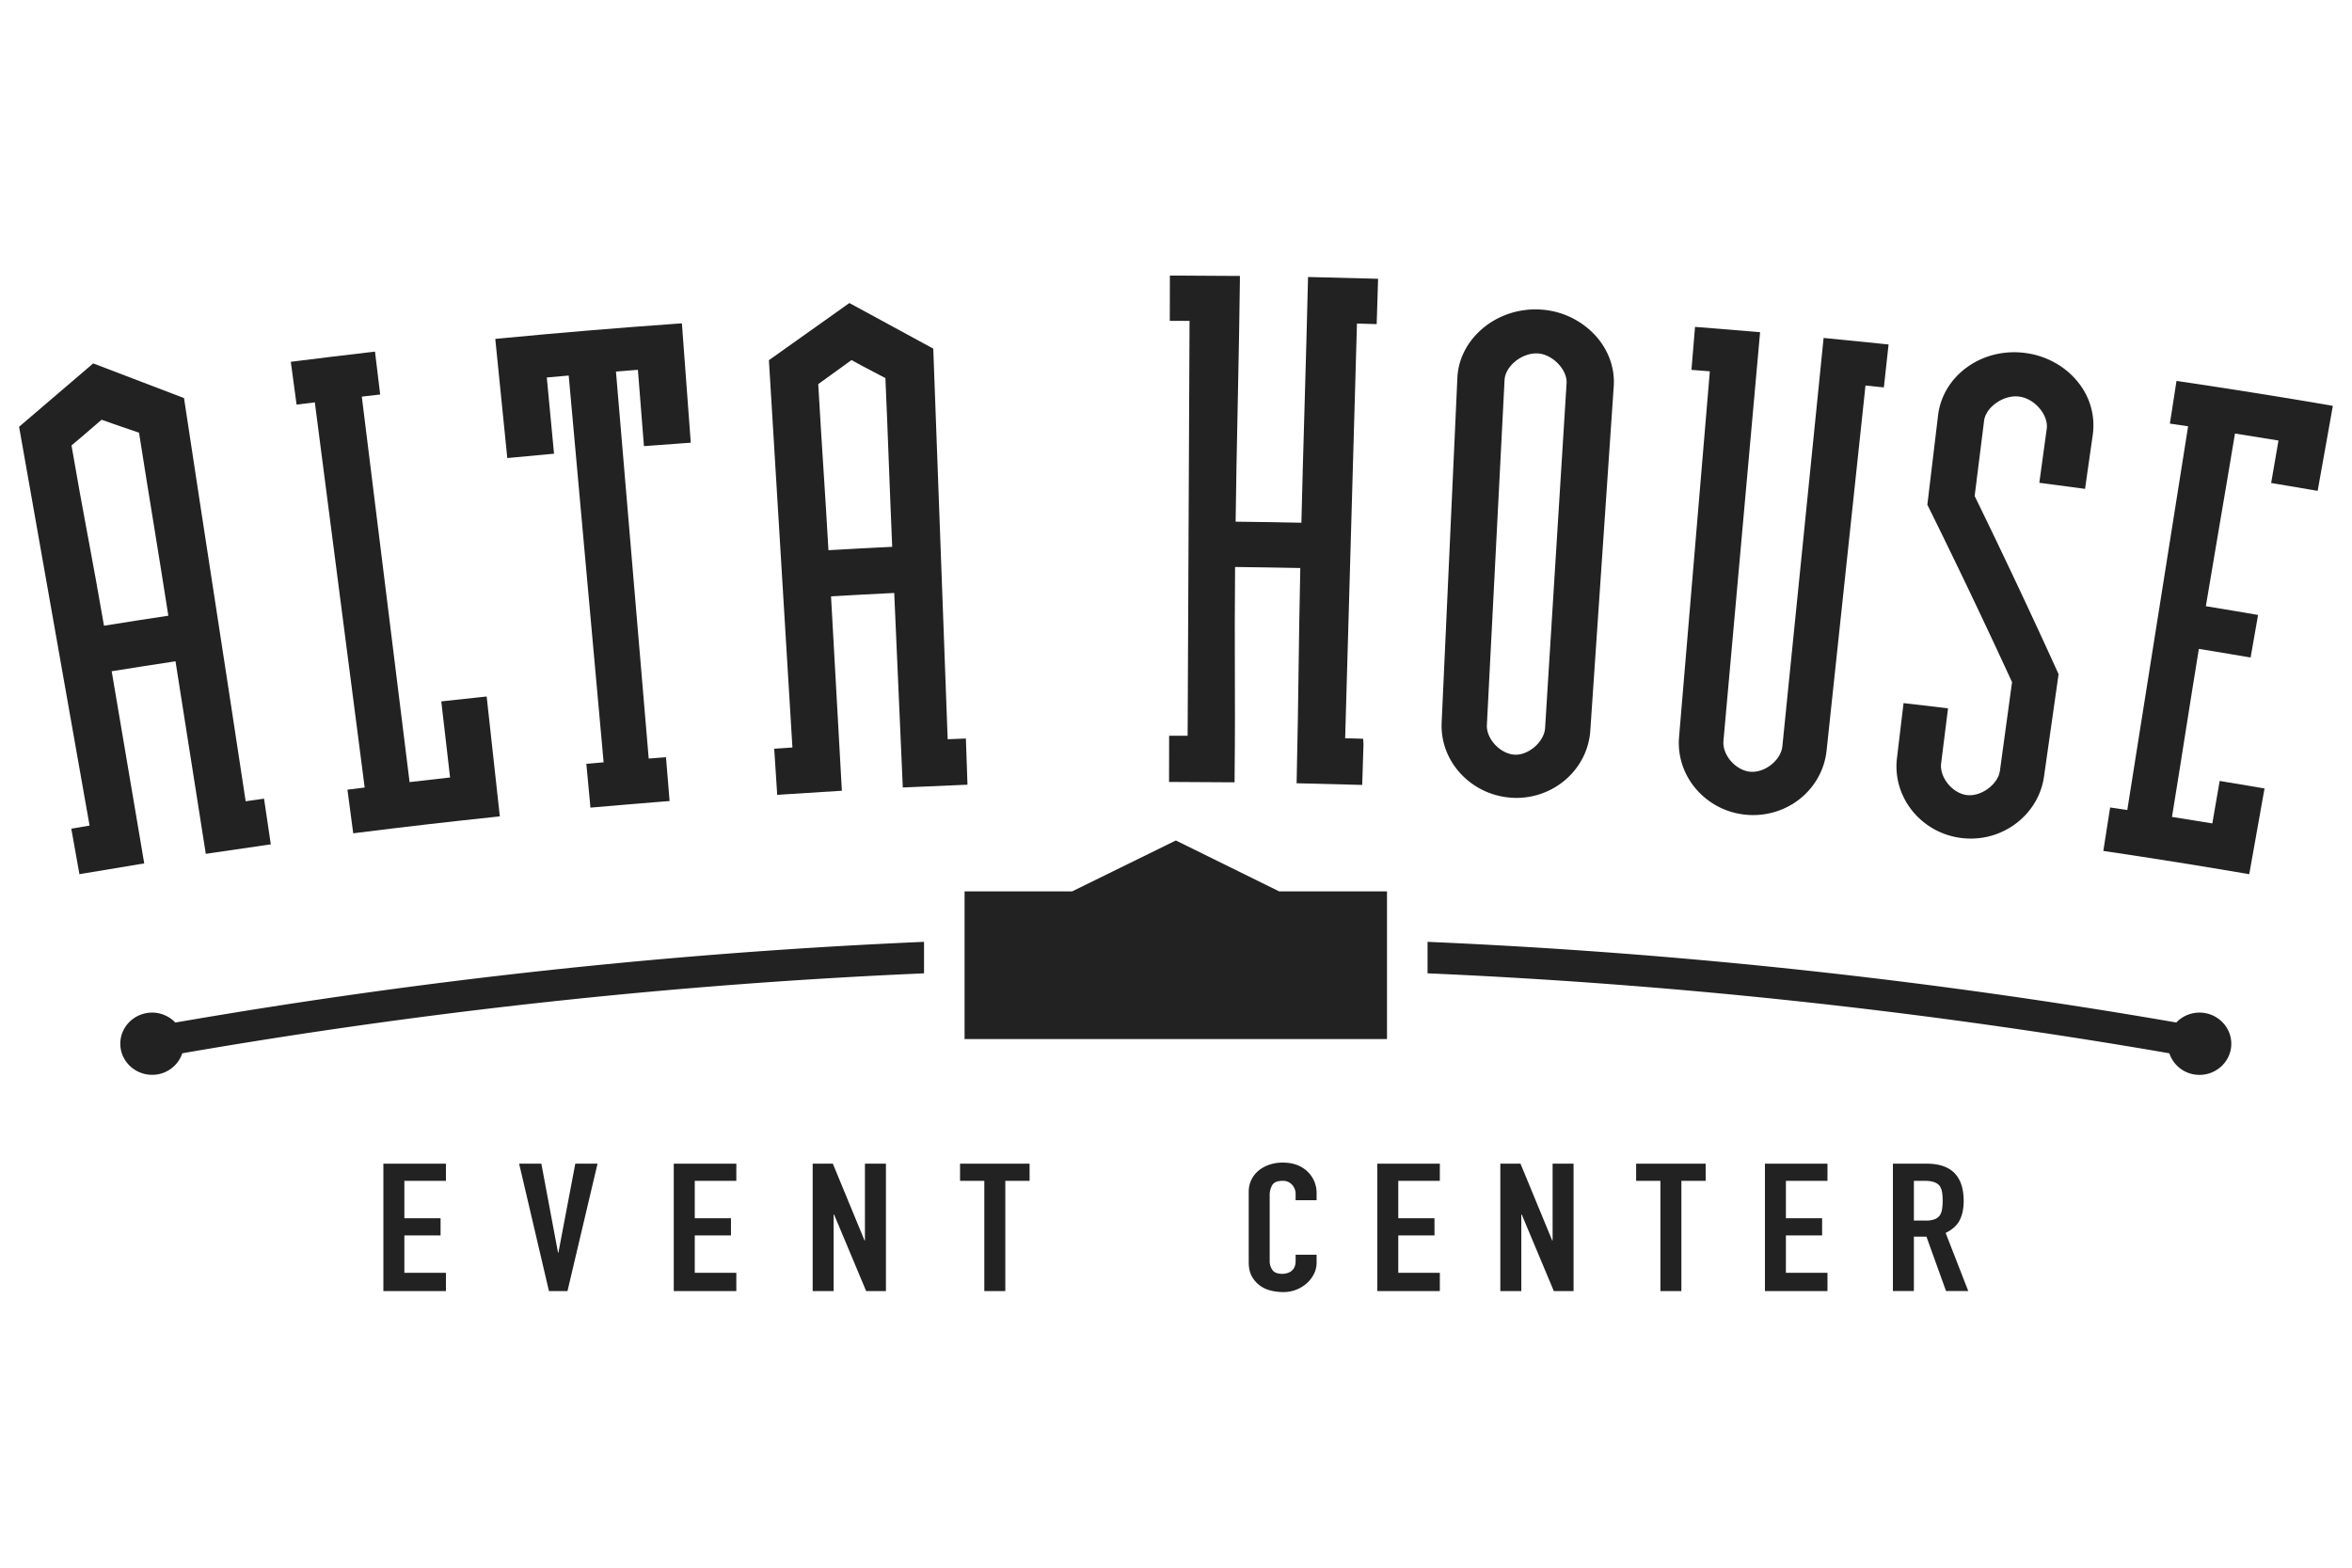 <svg xmlns="http://www.w3.org/2000/svg" viewBox="0 0 1920 1280"><defs><style>.cls-1{fill:#222;}</style></defs><g id="Capa_2" data-name="Capa 2"><path class="cls-1" d="M117.75,705,91.18,548.06q26-4.18,52.09-8.12L168,697.16l4.21-.64q22.27-3.33,44.6-6.5l4.26-.6-5.53-37.33-15,2.13c-7.87-52-16.24-106.5-24.62-161-8.63-56.12-17.26-112.25-25.33-165.71l-.38-2.48L76.08,296.71,15.59,348.45l.42,2.41C25.14,402.81,34.7,456.78,44.27,510.8,54,565.87,63.8,621,73.12,674.07L58.2,676.61l6.64,37.15,4.18-.71q22.23-3.79,44.48-7.39Zm-46-266.89c-4.4-23.74-8.93-48.27-13.38-74.42,3.55-2.86,10.4-8.79,24.58-21,4.29,1.64,12.87,4.57,30.54,10.6,4.08,25.89,8,50.34,12,74.77s7.87,48.83,11.93,74.66q-26.28,3.94-52.53,8.18C80.51,485.29,76.07,461.31,71.78,438.08Z"/><path class="cls-1" d="M637.74,459.61c3,49.86,6,99.76,9.14,150.71l-14.87,1L634.46,649l4.28-.29q22.14-1.51,44.24-2.81l4.26-.25-8.86-158.75q25.8-1.49,51.6-2.75l7,158.83,4.29-.19q22.13-1,44.24-1.91l4.27-.16L788.48,603l-4.29.16-10.58.42c-2-52.41-3.87-104.22-5.75-156C765.93,394.27,764,341,761.94,287.09l-.09-2.44-68.48-37.23-65.69,46.67.15,2.39C631.25,351.69,634.49,405.63,637.74,459.61ZM695.1,294c4,2.34,12,6.49,27.68,14.71,1.15,26.29,2,48,2.81,69.76.82,21.26,1.63,42.51,2.74,68q-26,1.24-52.05,2.77c-1.43-25.42-2.77-46.13-4.11-66.86-1.37-21.24-2.73-42.47-4.21-68.77C671.68,311,679.14,305.6,695.1,294Z"/><path class="cls-1" d="M257,328.52,297.7,643l-14.07,1.77,4.72,35.63,4.23-.54c37.33-4.71,74.73-9,111.16-12.85l4.28-.44-10.75-97.88-4.24.45q-14.25,1.5-28.52,3.07l-4.27.49,7.17,62.1q-16.53,1.83-33.06,3.78l-39-314.73,15-1.75-4.23-35-4.24.49q-30.11,3.5-60.21,7.28l-4.28.54,4.72,34.95Z"/><path class="cls-1" d="M418.37,373.6q14.81-1.43,29.62-2.77l4.28-.39-5.91-62.25c6-.54,11.92-1.05,17.89-1.57l28.5,315.79-14.1,1.25L482,659.42l4.25-.37q28-2.49,56.06-4.68l4.29-.33-2.94-35.78-4.24.32c-3.29.24-6.58.51-9.87.77l-26.73-316q9-.72,17.91-1.4l4.94,62.31,4.26-.31q14.83-1.12,29.68-2.18l4.28-.3L556.65,264l-4.26.3c-47.75,3.38-96.13,7.42-143.8,12l-4.28.41L414.12,374Z"/><path class="cls-1" d="M1003.56,638.73l4.28,0,0-4.29c.38-36.1.29-62.29.21-87.61-.08-24.46-.15-49.72.18-83.89q26.64.3,53.24.85c-.74,33.78-1.07,58.48-1.4,83.12-.35,26-.7,51.89-1.53,88.33l-.09,4.28,4.28.1q22.51.48,45,1.15l4.27.12,1.06-33.41-.29-4.3-14.68-.43,9.63-338.59,16.11.48,1.14-37-4.28-.13q-24.32-.74-48.64-1.25l-4.27-.08-.1,4.27c-.6,26.49-1.65,63.37-2.71,100.27-1,35-2,69.95-2.61,96.08q-26.85-.57-53.69-.86c.31-26.11,1-61,1.72-96,.74-36.92,1.49-73.84,1.77-100.36l0-4.29-4.28,0q-24.31-.24-48.68-.29H955l-.06,37,16.12,0-1.56,338.73-15.1,0-.07,37.74h4.29Q981.07,638.51,1003.56,638.73Z"/><path class="cls-1" d="M1234.57,651.37c1.11.07,2.21.1,3.3.1,31.68,0,58.17-24,60.32-54.71l19.14-281.31c1-14.69-4.08-29.2-14.38-40.85a66,66,0,0,0-45.72-21.87c-35.5-2-66.14,23.81-67.53,55.77l-12.85,281.68C1175.46,622.12,1201.35,649.57,1234.57,651.37Zm-6.36-341.07c.55-11,13.37-21.74,25.87-21.74l1.14,0c6.13.33,12.67,3.78,17.5,9.22,4.21,4.74,6.44,10.28,6.12,15.2L1261.3,594.45c-.69,10.77-12.74,21.75-23.89,21.75l-.85,0c-11.86-.65-23.35-12.9-22.78-24.28Z"/><path class="cls-1" d="M1425.36,665.24c1.92.16,3.82.26,5.72.26,30.92,0,56.71-22.57,60-52.5l31.77-298.22,15,1.53,3.84-35.05-4.28-.44q-22.23-2.31-44.51-4.47l-4.24-.42-33.67,333.44c-1.15,11.21-14.18,21.82-26.27,20.75-11.83-1.08-22.85-13.74-21.83-25.09l29.92-333.8-4.28-.37q-22.28-1.91-44.58-3.64l-4.26-.32L1380.79,302l15,1.17L1370.65,602C1368,633.88,1392.57,662.24,1425.36,665.24Z"/><path class="cls-1" d="M1601,684.2a63.7,63.7,0,0,0,7.87.49c29.87,0,55.52-21.69,59.68-50.45l11.93-83.79-.52-1.14c-21.51-47.39-44.39-95.94-68-144.32l7.7-61.44c1.36-11,15.74-21.4,28.59-19.75,6.49.81,13.06,4.81,17.58,10.7,3.8,5,5.61,10.57,5,15.41l-6.08,44.28,4.28.56q14.41,1.88,28.84,3.83l4.22.57.59-4.2q2.83-20,5.71-40a55.73,55.73,0,0,0-11.27-41.92c-10.36-13.59-26.48-22.66-44.21-24.88-35.65-4.47-67,19-70.81,50.94l-8.75,73,.56,1.14c23.44,47.4,46.51,95.74,68.58,143.73l-9.9,72.34c-1.51,11-15.17,21.3-27,19.86s-22.37-14.5-21-25.81l5.64-45-4.27-.52q-13.9-1.68-27.82-3.26l-4.22-.48-5.39,45C1544.77,651,1568.33,680.12,1601,684.2Z"/><path class="cls-1" d="M1900.16,330.63c-39.82-6.78-79.93-13.18-119.22-19l-4.2-.62-5.41,34.85,14.89,2.22-49.66,313.3-14-2.09L1717,694.77l4.28.63c35.91,5.34,73.14,11.27,110.65,17.65l4.19.71,12.48-70-4.26-.72q-14.07-2.38-28.16-4.72l-4.2-.69-6,34.68q-16.47-2.68-32.93-5.31c4.15-25.35,7.63-47.43,11.12-69.54,3.39-21.49,6.79-43,10.82-67.66,10.55,1.67,16.22,2.63,24.23,4l18,3.06,6.11-34.76L1824,498.81c-7.5-1.27-13.19-2.24-23.31-3.85,3.49-21.06,7.59-45.13,11.68-69.25,4.25-24.95,8.51-50,12.1-71.74q17.76,2.79,35.53,5.71l-6,34.68,4.25.7q14.79,2.43,29.53,5l4.19.72,12.4-69.38Z"/><polygon class="cls-1" points="312.96 1054.15 364.02 1054.15 364.02 1039.24 330.09 1039.24 330.09 1008.71 359.65 1008.71 359.65 994.68 330.09 994.68 330.09 964.14 364.02 964.14 364.02 950.13 312.96 950.13 312.96 1054.15"/><polygon class="cls-1" points="455.86 1022.74 455.52 1022.74 441.92 950.13 423.78 950.13 448.13 1054.15 463.25 1054.15 487.78 950.13 469.63 950.13 455.86 1022.74"/><polygon class="cls-1" points="550.01 1054.15 601.08 1054.15 601.08 1039.24 567.15 1039.24 567.15 1008.71 596.71 1008.71 596.71 994.68 567.15 994.68 567.15 964.14 601.08 964.14 601.08 950.13 550.01 950.13 550.01 1054.15"/><polygon class="cls-1" points="706.07 1012.8 705.73 1012.8 679.87 950.13 663.41 950.13 663.41 1054.15 680.53 1054.15 680.53 991.62 680.87 991.62 707.07 1054.15 723.21 1054.15 723.21 950.13 706.07 950.13 706.07 1012.8"/><polygon class="cls-1" points="783.71 964.14 803.52 964.14 803.52 1054.15 820.66 1054.15 820.66 964.14 840.47 964.14 840.47 950.13 783.71 950.13 783.71 964.14"/><path class="cls-1" d="M1066.87,956.12q-7.55-6.87-19.64-6.87a33.72,33.72,0,0,0-11.34,1.82,27.27,27.27,0,0,0-8.81,5,22,22,0,0,0-5.72,7.59,22.55,22.55,0,0,0-2,9.5v57.27c0,4.78.85,8.69,2.59,11.77a23.45,23.45,0,0,0,6.64,7.52,24.89,24.89,0,0,0,9.07,4.08,43.21,43.21,0,0,0,9.91,1.17,28.53,28.53,0,0,0,19.31-7.3,25.49,25.49,0,0,0,5.81-7.68,20.75,20.75,0,0,0,2.09-9.13v-6.42h-17.13v5.12a11.58,11.58,0,0,1-1,5.11,9.2,9.2,0,0,1-2.52,3.21,11.59,11.59,0,0,1-3.62,1.68,13.74,13.74,0,0,1-3.61.52c-3.93,0-6.64-1-8.14-3.08a12.35,12.35,0,0,1-2.28-7.59V976.28a16.4,16.4,0,0,1,2.11-8.69c1.39-2.29,4.21-3.45,8.48-3.45a9.83,9.83,0,0,1,7.72,3.23,11,11,0,0,1,2.86,7.59v5h17.13v-5.85a24.15,24.15,0,0,0-2.09-10A24.41,24.41,0,0,0,1066.87,956.12Z"/><polygon class="cls-1" points="1124.33 1054.15 1175.38 1054.15 1175.38 1039.24 1141.45 1039.24 1141.45 1008.71 1171.01 1008.71 1171.01 994.68 1141.45 994.68 1141.45 964.14 1175.38 964.14 1175.38 950.13 1124.33 950.13 1124.33 1054.15"/><polygon class="cls-1" points="1267.43 1012.8 1267.09 1012.8 1241.22 950.13 1224.76 950.13 1224.76 1054.15 1241.89 1054.15 1241.89 991.62 1242.23 991.62 1268.43 1054.15 1284.55 1054.15 1284.55 950.13 1267.43 950.13 1267.43 1012.8"/><polygon class="cls-1" points="1335.62 964.14 1355.43 964.14 1355.43 1054.15 1372.57 1054.15 1372.57 964.14 1392.38 964.14 1392.38 950.13 1335.62 950.13 1335.62 964.14"/><polygon class="cls-1" points="1440.76 1054.15 1491.81 1054.15 1491.81 1039.24 1457.88 1039.24 1457.88 1008.71 1487.44 1008.71 1487.44 994.68 1457.88 994.68 1457.88 964.14 1491.81 964.14 1491.81 950.13 1440.76 950.13 1440.76 1054.15"/><path class="cls-1" d="M1599.73,996.3c2.19-4.3,3.27-9.5,3.27-15.64q0-30.54-30.23-30.53h-27.54v104h17.13v-44.42h10.25l16,44.42h18.14l-18.48-47.48Q1596.46,1002.72,1599.73,996.3Zm-14.37-9a13,13,0,0,1-1.84,5.05,9.61,9.61,0,0,1-4.19,3.15,19.88,19.88,0,0,1-7.23,1.08h-9.74V964.14h8.91c5.92,0,10,1.38,12.09,4.1a12.73,12.73,0,0,1,2,5.18,48.41,48.41,0,0,1,0,13.88Z"/><path class="cls-1" d="M124.21,826.77c-14.32,0-26,11.4-26,25.4s11.65,25.41,26,25.41A25.85,25.85,0,0,0,148.8,860a4771.07,4771.07,0,0,1,605.51-65.29V769a4798.29,4798.29,0,0,0-611.2,65.91A26.09,26.09,0,0,0,124.21,826.77Z"/><path class="cls-1" d="M1795.47,826.77a26.09,26.09,0,0,0-18.9,8.09A4798.6,4798.6,0,0,0,1165.35,769v25.71A4773.21,4773.21,0,0,1,1770.88,860a25.86,25.86,0,0,0,24.59,17.63c14.32,0,26-11.4,26-25.41S1809.79,826.77,1795.47,826.77Z"/><polygon class="cls-1" points="787.41 848.37 1132.24 848.37 1132.24 727.82 1044.25 727.82 959.88 686.24 875.19 727.82 787.41 727.82 787.41 848.37"/></g></svg>